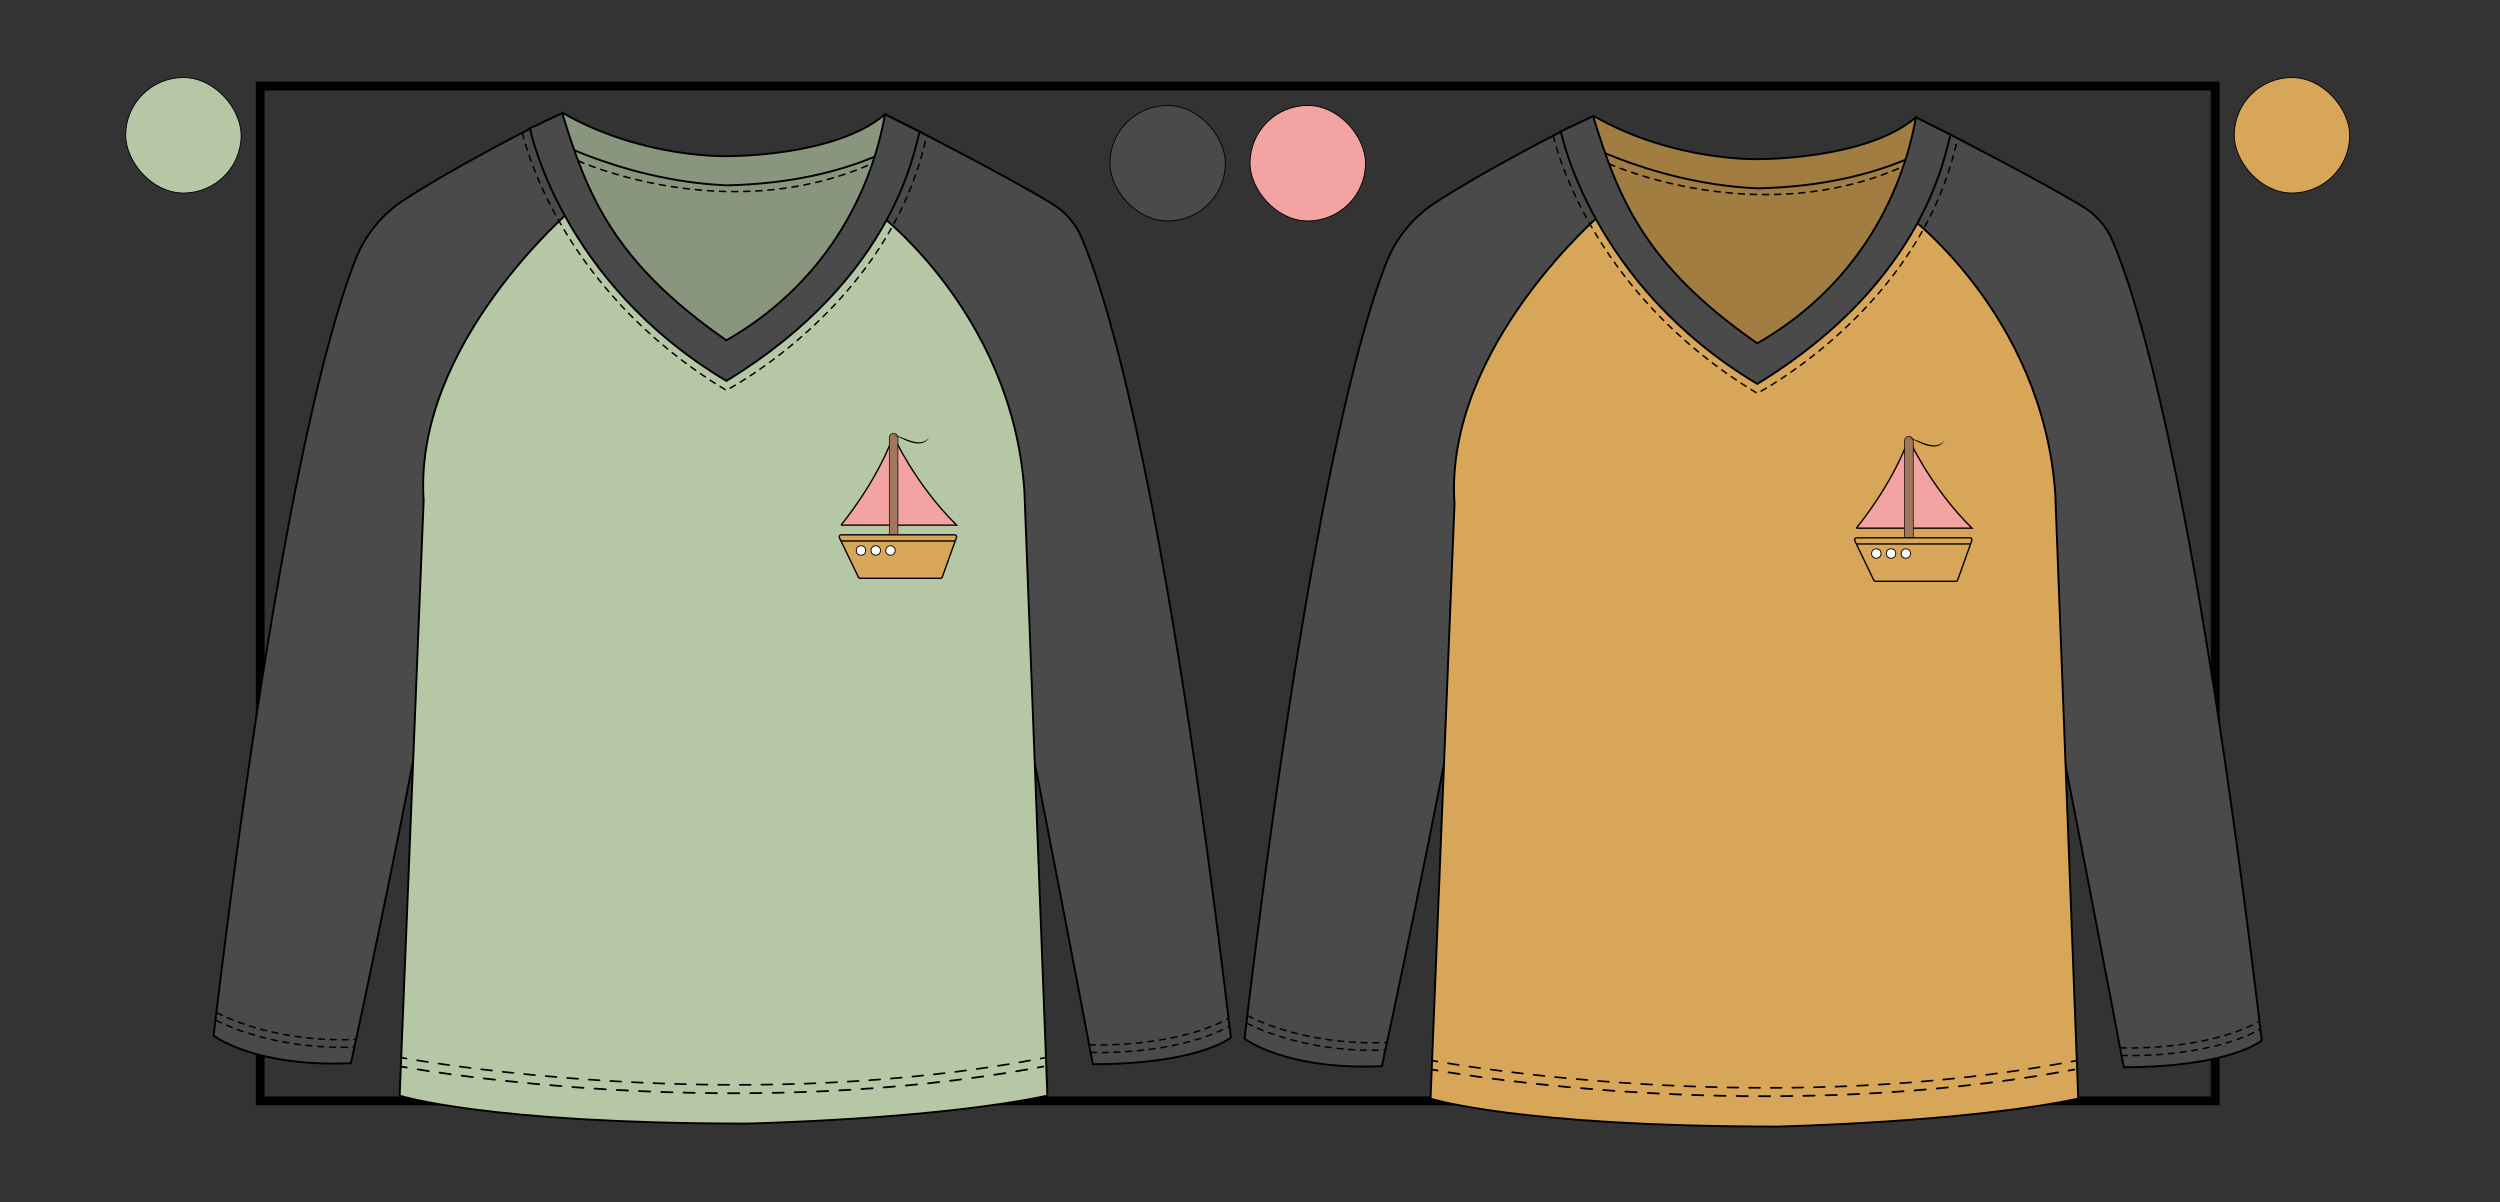 <?xml version="1.0" encoding="UTF-8"?> <svg xmlns="http://www.w3.org/2000/svg" id="Cabecera" viewBox="0 0 685.2 329.45"><rect x="0" y="0" width="685.2" height="329.45" fill="#333333" stroke="none"/><rect x="71.31" y="23.6" width="535.83" height="278.14" fill="none" stroke="#000" stroke-miterlimit="10" stroke-width="2.42"></rect><g><rect x="342.6" y="28.9" width="31.66" height="31.66" rx="15.83" ry="15.83" fill="#f4a3a3" stroke="#000" stroke-miterlimit="10" stroke-width=".25"></rect><rect x="304.19" y="28.9" width="31.66" height="31.66" rx="15.83" ry="15.83" fill="#4a4a4a" stroke="#000" stroke-miterlimit="10" stroke-width=".25"></rect><rect x="34.44" y="21.25" width="31.66" height="31.66" rx="15.83" ry="15.83" fill="#b6c7a6" stroke="#000" stroke-miterlimit="10" stroke-width=".25"></rect><rect x="612.35" y="21.25" width="31.66" height="31.66" rx="15.83" ry="15.83" fill="#d7a658" stroke="#000" stroke-miterlimit="10" stroke-width=".25"></rect></g><g><path d="M534.62,36.94s24.94,12.77,36.4,19.79c3.52,2.16,6.29,5.35,7.93,9.14,7.32,16.94,22.93,68.32,40.96,219.31,0,0-8.65,7.32-37.83,7.32,0,0-24.51-129.67-28.73-143.31,0,0-49.86-59.07-18.72-112.25Z" fill="#4a4a4a" stroke="#000" stroke-miterlimit="10" stroke-width=".53"></path><path d="M427.78,36.12s-21.31,10.84-34.65,19.6c-5.92,3.89-10.48,9.52-13.09,16.11-8.56,21.65-22.71,76.87-38.95,212.83,0,0,11.2,8.73,37.65,7.56,0,0,15.13-69.09,27.83-140.16,4.29.29,61.04-62.17,21.2-115.94Z" fill="#4a4a4a" stroke="#000" stroke-miterlimit="10" stroke-width=".53"></path><polygon id="esp" points="528.64 38.22 513.34 71.16 481.63 95.69 481.63 95.69 448.35 71.17 434.63 38.22 480.85 49.48 480.85 49.48 528.64 38.22" fill="#a17d42" stroke="#000" stroke-miterlimit="10" stroke-width=".43"></polygon><path id="cuello_esp" data-name="cuello esp" d="M534.62,36.94s-16.81,13.95-52.96,14.68h0c-30.26-1.33-53.88-15.5-53.88-15.5l9.1-4.29c21.71,12.43,44.76,11.79,44.76,11.79h0s29.68.32,43.47-11.45l9.52,4.78Z" fill="#a17d42" stroke="#000" stroke-linecap="round" stroke-linejoin="round" stroke-width=".53"></path><path id="cuerpo" d="M569.61,301.11l-6.3-165.72c-3.41-49.63-41.43-77.21-41.43-77.21-8.94,20.37-37.74,69.85-82.26-.26,0,0-43.86,37.03-40.97,80.1l-6.57,163.1s23.64,7.65,95.07,7.65h0s51.75-1.14,82.46-7.65" fill="#d7a658" stroke="#000" stroke-miterlimit="10" stroke-width=".53"></path><g><path d="M392.5,290.68s.5.09,1.45.26" fill="none" stroke="#000" stroke-linecap="round" stroke-linejoin="round" stroke-width=".47"></path><path d="M396.87,291.43c18.67,3.03,94.28,13.6,169.43-.2" fill="none" stroke="#000" stroke-dasharray="2.96 2.96" stroke-linecap="round" stroke-linejoin="round" stroke-width=".47"></path><path d="M567.76,290.96c.48-.09.97-.18,1.45-.28" fill="none" stroke="#000" stroke-linecap="round" stroke-linejoin="round" stroke-width=".47"></path></g><g><path d="M392.5,293.14s.52.1,1.52.27" fill="none" stroke="#000" stroke-linecap="round" stroke-linejoin="round" stroke-width=".5"></path><path d="M397.02,293.91c18.79,3.01,93.25,13.21,168.46-.21" fill="none" stroke="#000" stroke-dasharray="3.05 3.05" stroke-linecap="round" stroke-linejoin="round" stroke-width=".5"></path><path d="M566.99,293.42c.51-.09,1.01-.19,1.52-.28" fill="none" stroke="#000" stroke-linecap="round" stroke-linejoin="round" stroke-width=".5"></path></g><path d="M441,44.9s40.65,18.43,80.39.83" fill="none" stroke="#000" stroke-dasharray="1.66" stroke-linecap="round" stroke-linejoin="round" stroke-width=".43"></path><path d="M425.74,37.28s8.89,42.22,55.88,70.51c0,0,45.19-23.54,54.9-69.87" fill="none" stroke="#000" stroke-dasharray="1.61" stroke-linecap="round" stroke-linejoin="round" stroke-width=".41"></path><path d="M534.62,36.94c-1.33,3.52-5.98,39.66-52.98,68.28-45.6-27.17-53.84-69.22-53.84-69.22l8.84-4.17c6.77,21.97,13.7,40.54,45,62.27,26.28-15.08,39.46-39.27,43.47-61.94l9.52,4.78Z" fill="#4a4a4a" stroke="#000" stroke-miterlimit="10" stroke-width=".53"></path><path d="M341.77,280.44s14.75,8.27,37.98,7.35" fill="none" stroke="#000" stroke-dasharray="1.61" stroke-linecap="round" stroke-linejoin="round" stroke-width=".41"></path><path d="M341.97,278.39s14.75,8.27,37.98,7.35" fill="none" stroke="#000" stroke-dasharray="1.61" stroke-linecap="round" stroke-linejoin="round" stroke-width=".41"></path><path d="M581.46,289.28s22.94,1.02,38.07-7.2" fill="none" stroke="#000" stroke-dasharray="1.61" stroke-linecap="round" stroke-linejoin="round" stroke-width=".41"></path><path d="M581.14,287.19s22.94,1.02,38.07-7.2" fill="none" stroke="#000" stroke-dasharray="1.61" stroke-linecap="round" stroke-linejoin="round" stroke-width=".41"></path></g><g><path d="M252.07,36.12s24.94,12.77,36.4,19.79c3.52,2.16,6.29,5.35,7.93,9.14,7.32,16.94,22.93,68.32,40.96,219.31,0,0-8.65,7.32-37.83,7.32,0,0-24.51-129.67-28.73-143.31,0,0-49.86-59.07-18.72-112.25Z" fill="#4a4a4a" stroke="#000" stroke-miterlimit="10" stroke-width=".53"></path><path d="M145.23,35.3s-21.31,10.84-34.65,19.6c-5.92,3.89-10.48,9.52-13.09,16.11-8.56,21.65-22.71,76.87-38.95,212.83,0,0,11.2,8.73,37.65,7.56,0,0,15.13-69.09,27.83-140.16,4.29.29,61.04-62.17,21.2-115.94Z" fill="#4a4a4a" stroke="#000" stroke-miterlimit="10" stroke-width=".53"></path><polygon id="esp-2" data-name="esp" points="246.1 37.4 230.8 70.34 199.09 94.86 199.09 94.86 165.81 70.34 152.08 37.4 198.31 48.66 198.31 48.65 246.1 37.4" fill="#89957d" stroke="#000" stroke-miterlimit="10" stroke-width=".53"></polygon><path id="cuello_esp-2" data-name="cuello esp" d="M252.07,36.12s-16.81,13.95-52.96,14.68h0c-30.26-1.33-53.88-15.5-53.88-15.5l9.1-4.29c21.71,12.43,44.76,11.79,44.76,11.79h0s29.68.32,43.47-11.45l9.52,4.78Z" fill="#89957d" stroke="#000" stroke-linecap="round" stroke-linejoin="round" stroke-width=".53"></path><path id="cuerpo-2" data-name="cuerpo" d="M287.07,300.29l-6.3-165.72c-3.41-49.63-41.43-77.21-41.43-77.21-8.94,20.37-37.74,69.85-82.26-.26,0,0-43.86,37.03-40.97,80.1l-6.57,163.1s23.64,7.65,95.07,7.65h0s51.85-1.1,82.46-7.65" fill="#b6c7a6" stroke="#000" stroke-miterlimit="10" stroke-width=".53"></path><g><path d="M109.96,289.86s.5.09,1.45.26" fill="none" stroke="#000" stroke-linecap="round" stroke-linejoin="round" stroke-width=".47"></path><path d="M114.32,290.61c18.67,3.03,94.28,13.6,169.43-.2" fill="none" stroke="#000" stroke-dasharray="2.96 2.96" stroke-linecap="round" stroke-linejoin="round" stroke-width=".47"></path><path d="M285.22,290.13c.48-.09.97-.18,1.45-.28" fill="none" stroke="#000" stroke-linecap="round" stroke-linejoin="round" stroke-width=".47"></path></g><g><path d="M109.96,292.32s.52.1,1.52.27" fill="none" stroke="#000" stroke-linecap="round" stroke-linejoin="round" stroke-width=".5"></path><path d="M114.48,293.09c18.79,3.01,93.25,13.21,168.46-.21" fill="none" stroke="#000" stroke-dasharray="3.05 3.05" stroke-linecap="round" stroke-linejoin="round" stroke-width=".5"></path><path d="M284.45,292.6c.51-.09,1.01-.19,1.52-.28" fill="none" stroke="#000" stroke-linecap="round" stroke-linejoin="round" stroke-width=".5"></path></g><path d="M158.46,44.08s40.65,18.43,80.39.83" fill="none" stroke="#000" stroke-dasharray="1.66" stroke-linecap="round" stroke-linejoin="round" stroke-width=".43"></path><path d="M143.19,36.46s8.89,42.22,55.88,70.51c0,0,45.19-23.54,54.9-69.87" fill="none" stroke="#000" stroke-dasharray="1.61" stroke-linecap="round" stroke-linejoin="round" stroke-width=".41"></path><path d="M252.07,36.12c-1.33,3.52-5.98,39.66-52.98,68.28-45.6-27.17-53.84-69.22-53.84-69.22l8.84-4.17c6.77,21.97,13.7,40.54,45,62.27,26.28-15.08,39.46-39.27,43.47-61.94l9.52,4.78Z" fill="#4a4a4a" stroke="#000" stroke-miterlimit="10" stroke-width=".53"></path><path d="M59.22,279.62s14.75,8.27,37.98,7.35" fill="none" stroke="#000" stroke-dasharray="1.61" stroke-linecap="round" stroke-linejoin="round" stroke-width=".41"></path><path d="M59.43,277.56s14.75,8.27,37.98,7.35" fill="none" stroke="#000" stroke-dasharray="1.61" stroke-linecap="round" stroke-linejoin="round" stroke-width=".41"></path><path d="M298.91,288.45s22.94,1.02,38.07-7.2" fill="none" stroke="#000" stroke-dasharray="1.61" stroke-linecap="round" stroke-linejoin="round" stroke-width=".41"></path><path d="M298.59,286.36s22.94,1.02,38.07-7.2" fill="none" stroke="#000" stroke-dasharray="1.61" stroke-linecap="round" stroke-linejoin="round" stroke-width=".41"></path></g><path d="M508.78,144.76s9.7-11.62,14.34-24.49c0,0,5.94,13.24,17.35,24.49h-31.69Z" fill="#f4a3a3" stroke="#000" stroke-miterlimit="10" stroke-width=".38"></path><rect x="522.02" y="119.6" width="2.36" height="28.91" rx="1.15" ry="1.15" fill="#a1775b" stroke="#000" stroke-miterlimit="10" stroke-width=".19"></rect><path d="M523.12,120.26c.89-.24,1.79.31,2.62.57,2.29.94,5.47,2.31,7.24-.21-1.44,2.89-5.13,1.61-7.35.48-.81-.32-1.6-.92-2.5-.84h0Z"></path><path d="M508.84,147.4h31.09c.38,0,.64.37.51.73l-3.88,10.83c-.08.22-.28.36-.51.36h-22c-.21,0-.4-.12-.49-.31l-5.21-10.83c-.17-.36.09-.78.49-.78Z" fill="#d7a658" stroke="#000" stroke-miterlimit="10" stroke-width=".38"></path><line x1="508.78" y1="149.09" x2="540.1" y2="149.09" fill="none" stroke="#000" stroke-miterlimit="10" stroke-width=".38"></line><circle cx="514.26" cy="151.71" r="1.29" fill="#fff" stroke="#000" stroke-miterlimit="10" stroke-width=".25"></circle><circle cx="518.3" cy="151.71" r="1.29" fill="#fff" stroke="#000" stroke-miterlimit="10" stroke-width=".25"></circle><circle cx="522.35" cy="151.71" r="1.29" fill="#fff" stroke="#000" stroke-miterlimit="10" stroke-width=".25"></circle><path d="M230.5,143.93s9.7-11.62,14.34-24.49c0,0,5.94,13.24,17.35,24.49h-31.69Z" fill="#f4a3a3" stroke="#000" stroke-miterlimit="10" stroke-width=".38"></path><rect x="243.74" y="118.78" width="2.36" height="28.91" rx="1.15" ry="1.15" fill="#a1775b" stroke="#000" stroke-miterlimit="10" stroke-width=".19"></rect><path d="M244.84,119.44c.89-.24,1.79.31,2.62.57,2.29.94,5.47,2.31,7.24-.21-1.44,2.89-5.13,1.61-7.35.48-.81-.32-1.6-.92-2.5-.84h0Z"></path><path d="M230.55,146.58h31.09c.38,0,.64.37.51.73l-3.88,10.83c-.08.22-.28.36-.51.36h-22c-.21,0-.4-.12-.49-.31l-5.21-10.83c-.17-.36.09-.78.49-.78Z" fill="#d7a658" stroke="#000" stroke-miterlimit="10" stroke-width=".38"></path><line x1="230.5" y1="148.27" x2="261.81" y2="148.27" fill="none" stroke="#000" stroke-miterlimit="10" stroke-width=".38"></line><circle cx="235.98" cy="150.88" r="1.29" fill="#fff" stroke="#000" stroke-miterlimit="10" stroke-width=".25"></circle><circle cx="240.02" cy="150.88" r="1.29" fill="#fff" stroke="#000" stroke-miterlimit="10" stroke-width=".25"></circle><circle cx="244.07" cy="150.88" r="1.29" fill="#fff" stroke="#000" stroke-miterlimit="10" stroke-width=".25"></circle></svg> 